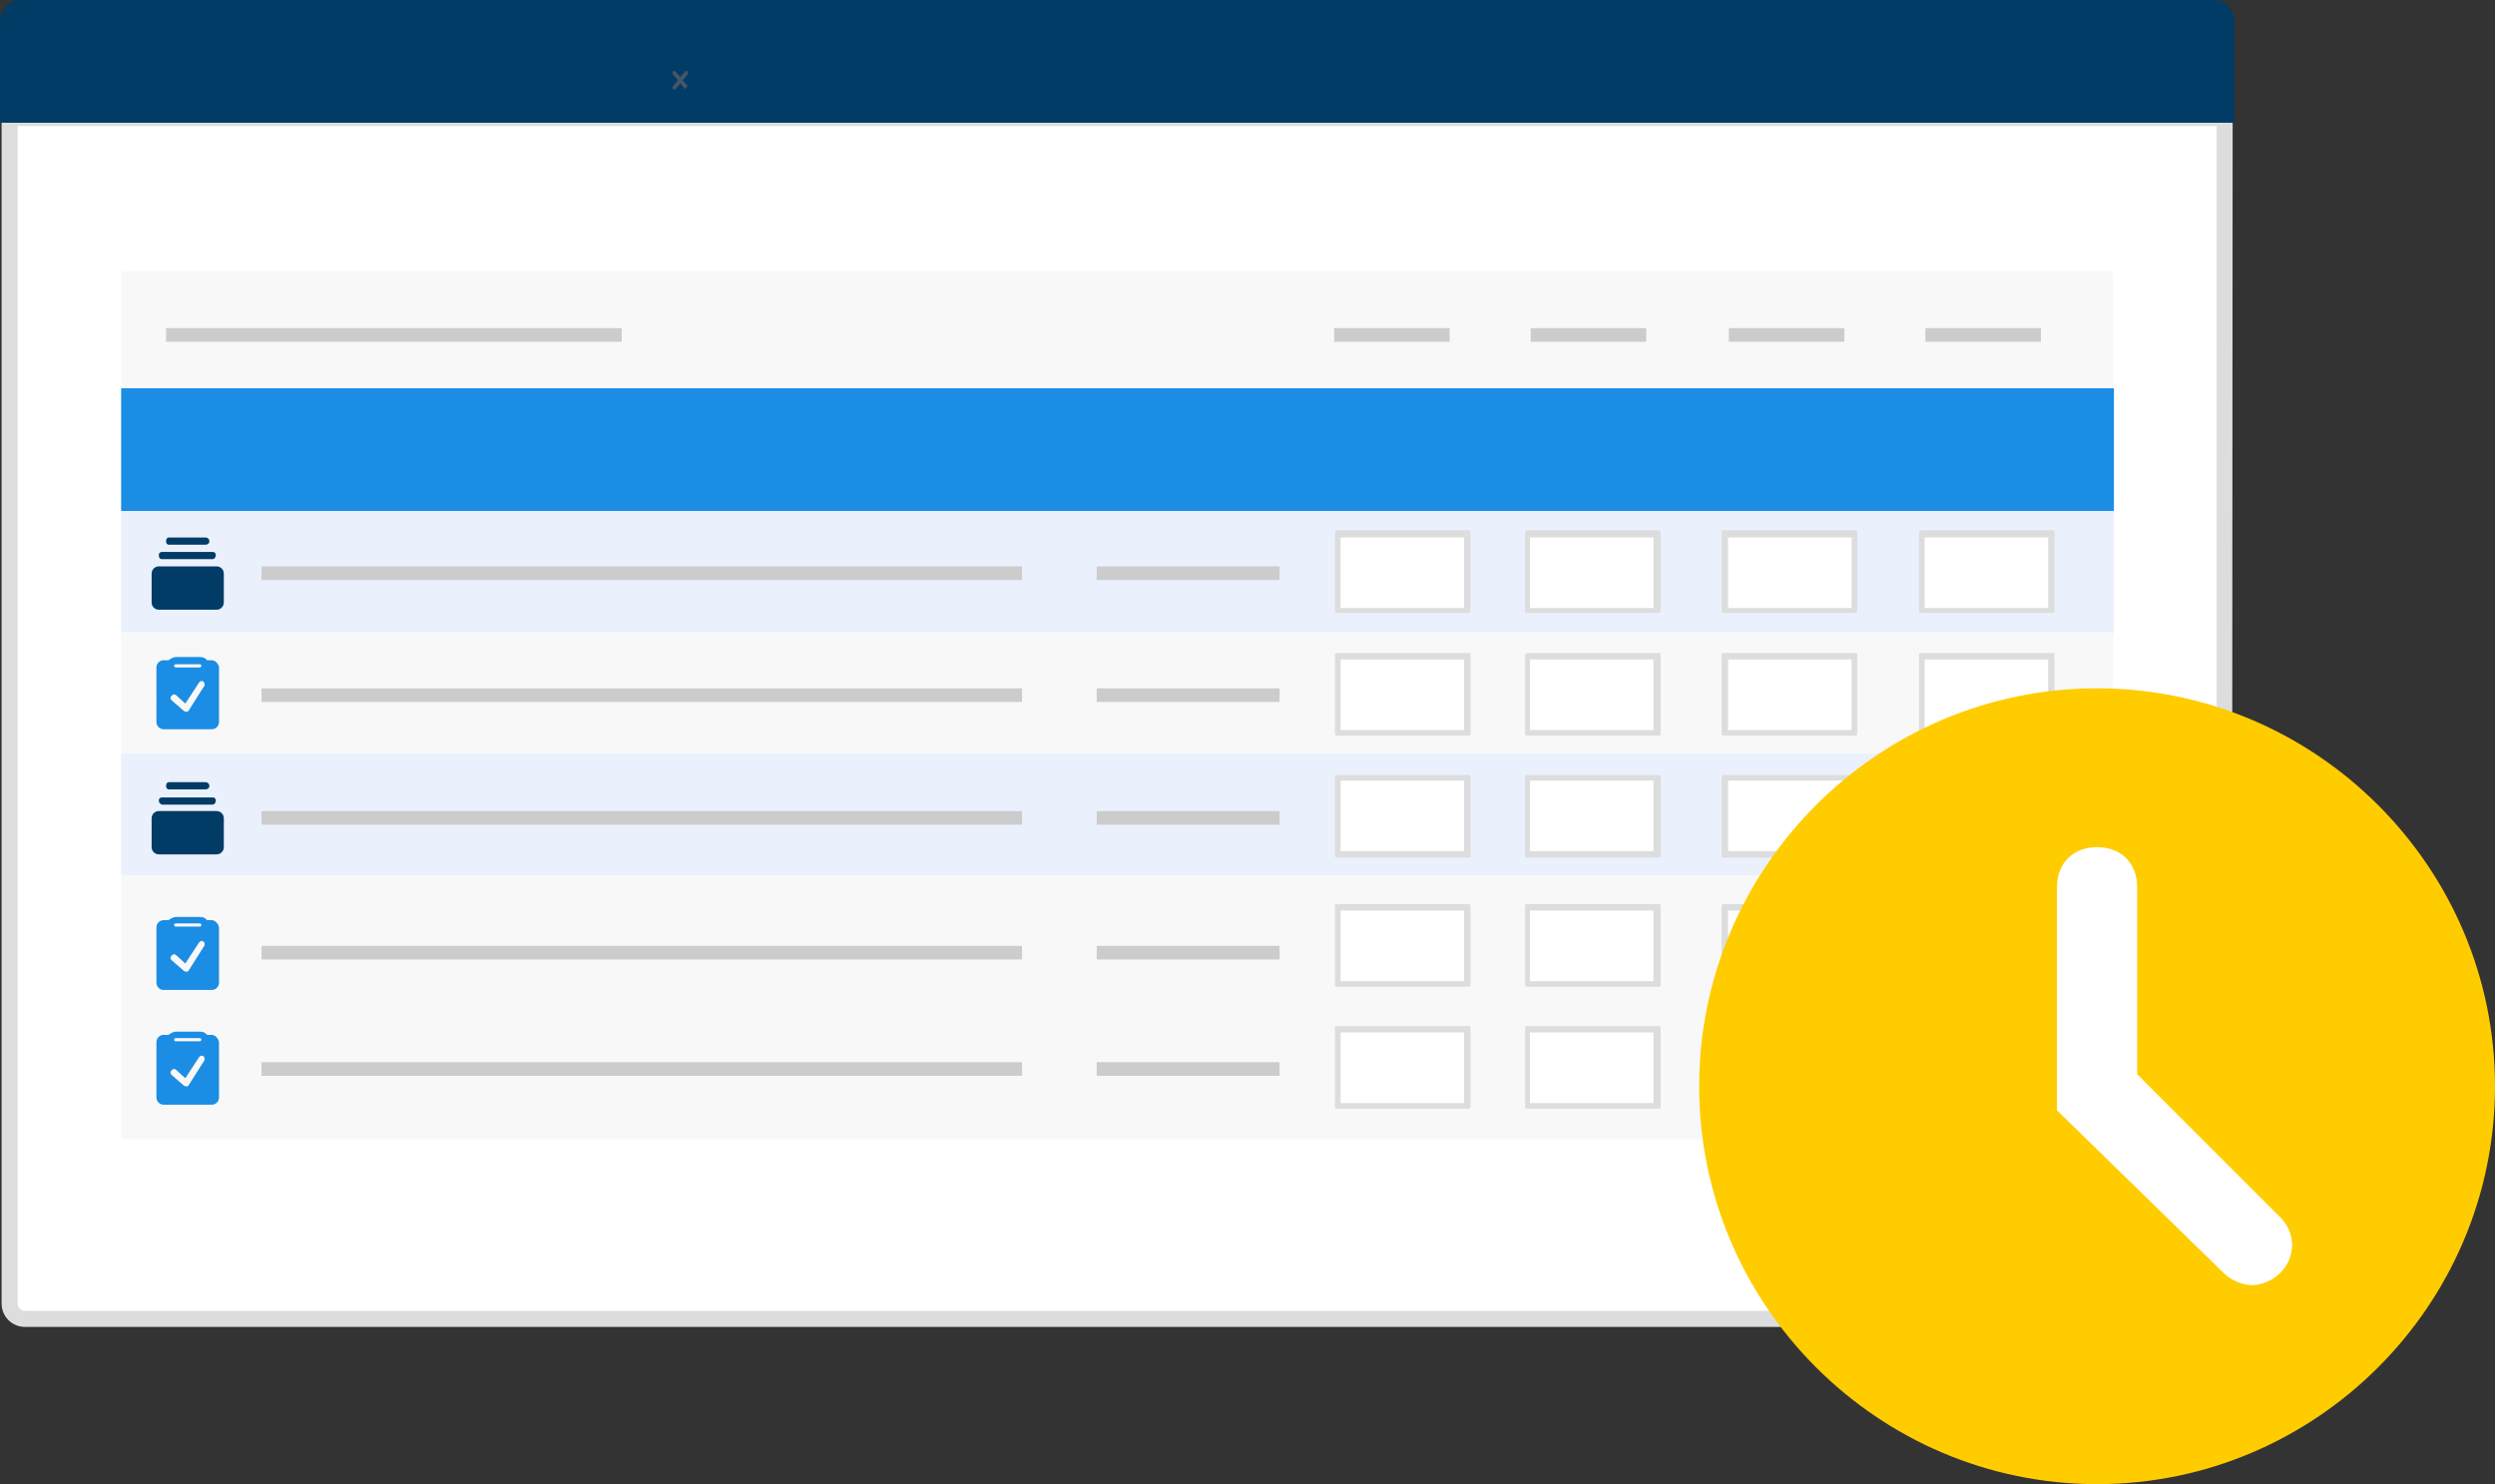 <?xml version="1.0" encoding="utf-8"?>
<!-- Generator: Adobe Illustrator 26.4.1, SVG Export Plug-In . SVG Version: 6.00 Build 0)  -->
<svg version="1.1" id="Layer_1" xmlns="http://www.w3.org/2000/svg" xmlns:xlink="http://www.w3.org/1999/xlink" x="0px" y="0px"
	 width="311px" height="185px" viewBox="0 0 311 185" style="enable-background:new 0 0 311 185;" xml:space="preserve">
<rect x="0" y="0" width="311" height="185" fill="#333333" stroke="none"/>
<style type="text/css">
	.st0{fill:#FFFFFF;}
	.st1{fill:#DDDDDD;}
	.st2{fill:#7497D1;}
	.st3{fill:#2ECC72;}
	.st4{fill:#F0C20F;}
	.st5{fill:#ED6A5E;}
	.st6{fill:#FFC31A;}
	.st7{fill:none;stroke:#DDDDDD;stroke-width:2;stroke-linecap:round;stroke-linejoin:round;}
	.st8{fill:#BA9168;}
	.st9{fill:#C69C6D;}
	.st10{fill:#F0F1F2;}
	.st11{fill:#B3B3B3;}
	.st12{fill:#A9A9AA;}
	.st13{fill:#808080;}
	.st14{fill:#777777;}
	.st15{fill:#6D6D6D;}
	.st16{fill:#0C86F4;}
	.st17{fill:#B8B8BC;}
	.st18{fill:#EF4726;}
	.st19{fill:none;}
	.st20{fill:#8DC63F;}
	.st21{fill:#F0F1F2;stroke:#DDDDDD;stroke-width:0.258;stroke-miterlimit:10;}
	.st22{fill:#FFFFFF;stroke:#CECAC8;stroke-width:0.52;stroke-miterlimit:10;}
	.st23{fill:#003C66;}
	.st24{fill:none;stroke:#00A14B;stroke-width:0.111;stroke-miterlimit:10;}
	.st25{fill:#475568;}
	.st26{fill:#F8F8F8;}
	.st27{fill:#1B8DE4;}
	.st28{fill:#EAF1FD;}
	.st29{fill:#CCCCCC;}
	.st30{fill:#E5E5E5;}
	.st31{fill:#FFCC00;}
</style>
<g>
	<g>
		<g>
			<g>
				<path class="st0" d="M366.9,2453c-1.1,0-1.9-0.9-1.9-1.9v-165.8h309.5v165.8c0,1.1-0.9,1.9-1.9,1.9H366.9z"/>
				<path class="st1" d="M673.5,2286.3v164.8c0,0.5-0.4,0.9-0.9,0.9H366.9c-0.5,0-0.9-0.4-0.9-0.9v-164.8H673.5 M675.5,2284.3H364
					v166.8c0,1.6,1.3,2.9,2.9,2.9h305.7c1.6,0,2.9-1.3,2.9-2.9V2284.3L675.5,2284.3z"/>
			</g>
			<path class="st2" d="M675.7,2286.1v-14c0-1.7-1.3-3.1-2.8-3.1H366.5c-1.5,0-2.8,1.4-2.8,3.1v14H675.7z"/>
			<path class="st3" d="M649.1,2277.4c0,1.7-1.4,3.2-3.2,3.2c-1.7,0-3.2-1.5-3.2-3.2s1.4-3.2,3.2-3.2
				C647.6,2274.3,649.1,2275.7,649.1,2277.4z"/>
			<path class="st4" d="M659.9,2277.4c0,1.7-1.4,3.2-3.2,3.2c-1.7,0-3.2-1.5-3.2-3.2s1.4-3.2,3.2-3.2
				C658.5,2274.3,659.9,2275.7,659.9,2277.4z"/>
			<path class="st5" d="M670.9,2277.4c0,1.7-1.4,3.2-3.2,3.2c-1.7,0-3.2-1.5-3.2-3.2s1.4-3.2,3.2-3.2
				C669.4,2274.3,670.9,2275.7,670.9,2277.4z"/>
		</g>
		<path class="st6" d="M571.4,2357.5h-75.5c-3.8,0-6.9-3.1-6.9-6.9l0,0c0-3.8,3.1-6.9,6.9-6.9h75.5c3.8,0,6.9,3.1,6.9,6.9l0,0
			C578.3,2354.4,575.2,2357.5,571.4,2357.5z"/>
		<g id="XMLID_3_">
			<g>
				<g>
					<path class="st7" d="M449.9,2429.1c0,1.9-0.6,3.4-1.3,3.4h-69c-0.7,0-1.3-1.5-1.3-3.4v-122.5c0-1.9,0.6-2.3,1.3-2.3h69
						c0.7,0,1.3,1.5,1.3,3.4V2429.1z"/>
				</g>
			</g>
		</g>
		<g>
			<g>
				<g>
					<path class="st8" d="M392.6,2374h-6.3c-0.3,0-0.5,0.2-0.5,0.5l0.1,15c0,0.3,0.2,0.5,0.5,0.5h6.2L392.6,2374z"/>
					<path class="st9" d="M399,2389.9c0.3,0,0.5-0.2,0.5-0.5l-0.1-15c0-0.3-0.2-0.5-0.5-0.5h-6.3v15.9L399,2389.9z"/>
					
						<rect x="386.5" y="2374.7" transform="matrix(1 -4.807305e-03 4.807305e-03 1 -11.447 1.915)" class="st10" width="12.3" height="14.6"/>
					<path class="st11" d="M396.9,2375.4v-1.5c0-0.3-0.3-0.6-0.6-0.6h-2.1c0-0.8-0.7-1.4-1.5-1.4v3.5H396.9z"/>
					<path class="st12" d="M392.6,2371.9L392.6,2371.9c-0.8,0-1.5,0.6-1.5,1.4H389c-0.3,0-0.6,0.3-0.6,0.6v1.5h4.3L392.6,2371.9z"/>
					
						<rect x="392.6" y="2375.4" transform="matrix(1 -4.821524e-03 4.821524e-03 1 -11.449 1.931)" class="st13" width="4.3" height="0.3"/>
					
						<rect x="388.4" y="2375.4" transform="matrix(1 -4.807305e-03 4.807305e-03 1 -11.416 1.905)" class="st14" width="4.2" height="0.3"/>
					<path class="st13" d="M393.2,2373.3c0-0.3-0.2-0.5-0.5-0.5v1C392.9,2373.8,393.2,2373.6,393.2,2373.3z"/>
					<path class="st15" d="M392.6,2372.8L392.6,2372.8c-0.3,0-0.5,0.2-0.5,0.5s0.2,0.5,0.5,0.5l0,0V2372.8z"/>
					<g>
						<ellipse class="st16" cx="388.6" cy="2378.4" rx="1.4" ry="1.4"/>
						<path class="st0" d="M387.7,2378.6l0.5-0.3c0,0,0.2,0.3,0.3,0.5c0,0,0.4-1,1-1.2c0,0-0.1,0.5,0,0.6c0,0-0.5,0.3-1,1.1
							C388.4,2379.2,387.9,2378.7,387.7,2378.6z"/>
					</g>
					<g>
						<ellipse class="st16" cx="388.7" cy="2382.3" rx="1.4" ry="1.4"/>
						<path class="st0" d="M387.7,2382.5l0.5-0.3c0,0,0.2,0.3,0.3,0.5c0,0,0.4-1,1-1.2c0,0-0.1,0.5,0,0.6c0,0-0.5,0.3-1,1.1
							C388.5,2383.1,387.9,2382.6,387.7,2382.5z"/>
					</g>
					<g>
						<ellipse class="st16" cx="388.7" cy="2386.4" rx="1.4" ry="1.4"/>
						<path class="st0" d="M387.7,2386.7l0.5-0.3c0,0,0.2,0.3,0.3,0.5c0,0,0.4-1,1-1.2c0,0-0.1,0.5,0,0.6c0,0-0.5,0.3-1,1.1
							C388.5,2387.3,388,2386.7,387.7,2386.7z"/>
					</g>
					<g>
						
							<rect x="390.6" y="2377.6" transform="matrix(1 -4.807305e-03 4.807305e-03 1 -11.427 1.923)" class="st17" width="7.3" height="0.5"/>
						
							<rect x="390.6" y="2378.6" transform="matrix(1 -4.807305e-03 4.807305e-03 1 -11.431 1.923)" class="st17" width="7.3" height="0.5"/>
					</g>
					<g>
						
							<rect x="390.6" y="2381.5" transform="matrix(1 -4.807305e-03 4.807305e-03 1 -11.445 1.923)" class="st17" width="7.3" height="0.5"/>
						
							<rect x="390.6" y="2382.5" transform="matrix(1 -4.807305e-03 4.807305e-03 1 -11.45 1.923)" class="st17" width="7.3" height="0.5"/>
					</g>
					<g>
						
							<rect x="390.7" y="2385.7" transform="matrix(1 -4.807305e-03 4.807305e-03 1 -11.466 1.923)" class="st17" width="7.3" height="0.5"/>
						
							<rect x="390.7" y="2386.7" transform="matrix(1 -4.807305e-03 4.807305e-03 1 -11.47 1.923)" class="st17" width="7.3" height="0.5"/>
					</g>
				</g>
			</g>
		</g>
		<path class="st6" d="M436,2417.3h-25.6c-2.3,0-4.2-1.9-4.2-4.2l0,0c0-2.3,1.9-4.2,4.2-4.2H436c2.3,0,4.2,1.9,4.2,4.2l0,0
			C440.3,2415.4,438.4,2417.3,436,2417.3z"/>
		<g>
			<path class="st18" d="M436,2384.2h-25.6c-2.3,0-4.2-1.9-4.2-4.2l0,0c0-2.3,1.9-4.2,4.2-4.2H436c2.3,0,4.2,1.9,4.2,4.2l0,0
				C440.3,2382.3,438.4,2384.2,436,2384.2z"/>
			<g>
				<rect x="409.9" y="2378.2" class="st19" width="26.6" height="3.6"/>
				<path class="st0" d="M416.8,2380.1c0,0.5-0.1,1-0.4,1.3s-0.7,0.5-1.2,0.5s-0.9-0.2-1.2-0.5c-0.3-0.3-0.4-0.7-0.4-1.3
					s0.1-1,0.4-1.3s0.7-0.4,1.2-0.4s0.9,0.2,1.2,0.5C416.7,2379.1,416.8,2379.5,416.8,2380.1z M414.2,2380.1c0,0.4,0.1,0.7,0.3,0.9
					c0.2,0.2,0.4,0.3,0.7,0.3c0.3,0,0.6-0.1,0.7-0.3c0.2-0.2,0.2-0.5,0.2-0.9s-0.1-0.7-0.2-0.9s-0.4-0.3-0.7-0.3
					c-0.3,0-0.6,0.1-0.8,0.3C414.3,2379.3,414.2,2379.6,414.2,2380.1z"/>
				<path class="st0" d="M418.1,2381.8l-1-2.6h0.6l0.5,1.5c0.1,0.2,0.1,0.5,0.2,0.6l0,0c0-0.1,0.1-0.3,0.2-0.6l0.5-1.5h0.6l-1,2.6
					H418.1z"/>
				<path class="st0" d="M421.1,2381.8c-0.4,0-0.7-0.1-0.9-0.3c-0.2-0.2-0.3-0.6-0.3-1s0.1-0.7,0.3-1c0.2-0.2,0.5-0.4,0.9-0.4
					c0.3,0,0.6,0.1,0.8,0.3c0.2,0.2,0.3,0.5,0.3,0.8v0.3h-1.7c0,0.2,0.1,0.4,0.2,0.6c0.1,0.1,0.3,0.2,0.5,0.2s0.3,0,0.4,0
					s0.3-0.1,0.4-0.1v0.4c-0.1,0.1-0.3,0.1-0.4,0.1S421.3,2381.8,421.1,2381.8z M421,2379.6c-0.2,0-0.3,0.1-0.4,0.2
					c-0.1,0.1-0.2,0.3-0.2,0.5h1.2c0-0.2-0.1-0.4-0.2-0.5S421.2,2379.6,421,2379.6z"/>
				<path class="st0" d="M424,2379.2c0.1,0,0.2,0,0.3,0l-0.1,0.5c-0.1,0-0.2,0-0.2,0c-0.2,0-0.4,0.1-0.5,0.2s-0.2,0.3-0.2,0.6v1.3
					h-0.5v-2.6h0.4l0.1,0.5l0,0c0.1-0.2,0.2-0.3,0.3-0.4C423.7,2379.2,423.9,2379.2,424,2379.2z"/>
				<path class="st0" d="M425.7,2381.8c-0.3,0-0.6-0.1-0.7-0.3c-0.2-0.2-0.3-0.6-0.3-1s0.1-0.7,0.3-1c0.2-0.2,0.4-0.3,0.8-0.3
					c0.3,0,0.6,0.1,0.8,0.4l0,0c0-0.2,0-0.3,0-0.4v-0.9h0.5v3.6h-0.4l-0.1-0.3l0,0C426.2,2381.7,426,2381.8,425.7,2381.8z
					 M425.8,2381.4c0.2,0,0.4-0.1,0.5-0.2c0.1-0.1,0.2-0.3,0.2-0.6v-0.1c0-0.3-0.1-0.6-0.2-0.7c-0.1-0.1-0.3-0.2-0.5-0.2
					s-0.3,0.1-0.4,0.2c-0.1,0.2-0.2,0.4-0.2,0.7s0,0.5,0.2,0.6C425.4,2381.3,425.6,2381.4,425.8,2381.4z"/>
				<path class="st0" d="M429.5,2381.8l-0.1-0.3l0,0c-0.1,0.1-0.2,0.2-0.3,0.3c-0.1,0.1-0.3,0.1-0.5,0.1c-0.3,0-0.5-0.1-0.7-0.2
					s-0.2-0.4-0.2-0.7v-1.7h0.5v1.6c0,0.2,0,0.3,0.1,0.4s0.2,0.1,0.4,0.1c0.2,0,0.4-0.1,0.5-0.2c0.1-0.1,0.2-0.4,0.2-0.7v-1.3h0.5
					v2.6L429.5,2381.8L429.5,2381.8z"/>
				<path class="st0" d="M431.9,2381.8c-0.4,0-0.7-0.1-0.9-0.3c-0.2-0.2-0.3-0.6-0.3-1s0.1-0.7,0.3-1c0.2-0.2,0.5-0.4,0.9-0.4
					c0.3,0,0.6,0.1,0.8,0.3c0.2,0.2,0.3,0.5,0.3,0.8v0.3h-1.7c0,0.2,0.1,0.4,0.2,0.6c0.1,0.1,0.3,0.2,0.5,0.2s0.3,0,0.4,0
					s0.3-0.1,0.4-0.1v0.4c-0.1,0.1-0.3,0.1-0.4,0.1S432,2381.8,431.9,2381.8z M431.8,2379.6c-0.2,0-0.3,0.1-0.4,0.2
					c-0.1,0.1-0.2,0.3-0.2,0.5h1.2c0-0.2-0.1-0.4-0.2-0.5S431.9,2379.6,431.8,2379.6z"/>
			</g>
		</g>
		<g>
			<path class="st16" d="M436,2325.4h-25.6c-2.3,0-4.2-1.9-4.2-4.2l0,0c0-2.3,1.9-4.2,4.2-4.2H436c2.3,0,4.2,1.9,4.2,4.2l0,0
				C440.3,2323.5,438.4,2325.4,436,2325.4z"/>
		</g>
		<g>
			<g>
				<g>
					<path class="st8" d="M392.6,2314.3h-6.3c-0.3,0-0.5,0.2-0.5,0.5l0.1,15c0,0.3,0.2,0.5,0.5,0.5h6.2L392.6,2314.3z"/>
					<path class="st9" d="M399,2330.1c0.3,0,0.5-0.2,0.5-0.5l-0.1-15c0-0.3-0.2-0.5-0.5-0.5h-6.3v15.9L399,2330.1z"/>
					
						<rect x="386.5" y="2315" transform="matrix(1 -4.807305e-03 4.807305e-03 1 -11.16 1.914)" class="st10" width="12.3" height="14.6"/>
					<path class="st11" d="M396.9,2315.7v-1.5c0-0.3-0.3-0.6-0.6-0.6h-2.1c0-0.8-0.7-1.4-1.5-1.4v3.5H396.9z"/>
					<path class="st12" d="M392.6,2312.2L392.6,2312.2c-0.8,0-1.5,0.6-1.5,1.4H389c-0.3,0-0.6,0.3-0.6,0.6v1.5h4.3L392.6,2312.2z"/>
					
						<rect x="392.6" y="2315.7" transform="matrix(1 -4.821524e-03 4.821524e-03 1 -11.162 1.93)" class="st13" width="4.3" height="0.3"/>
					
						<rect x="388.4" y="2315.7" transform="matrix(1 -4.807305e-03 4.807305e-03 1 -11.129 1.904)" class="st14" width="4.2" height="0.3"/>
					<path class="st13" d="M393.2,2313.6c0-0.3-0.2-0.5-0.5-0.5v1C392.9,2314.1,393.2,2313.9,393.2,2313.6z"/>
					<path class="st15" d="M392.6,2313.1L392.6,2313.1c-0.3,0-0.5,0.2-0.5,0.5s0.2,0.5,0.5,0.5l0,0V2313.1z"/>
					<g>
						<ellipse class="st16" cx="388.6" cy="2318.6" rx="1.4" ry="1.4"/>
						<path class="st0" d="M387.7,2318.9l0.5-0.3c0,0,0.2,0.3,0.3,0.5c0,0,0.4-1,1-1.2c0,0-0.1,0.5,0,0.6c0,0-0.5,0.3-1,1.1
							C388.4,2319.5,387.9,2318.9,387.7,2318.9z"/>
					</g>
					<g>
						<ellipse class="st16" cx="388.7" cy="2322.6" rx="1.4" ry="1.4"/>
						<path class="st0" d="M387.7,2322.8l0.5-0.3c0,0,0.2,0.3,0.3,0.5c0,0,0.4-1,1-1.2c0,0-0.1,0.5,0,0.6c0,0-0.5,0.3-1,1.1
							C388.5,2323.4,387.9,2322.9,387.7,2322.8z"/>
					</g>
					<g>
						<ellipse class="st16" cx="388.7" cy="2326.7" rx="1.4" ry="1.4"/>
						<path class="st0" d="M387.7,2327l0.5-0.3c0,0,0.2,0.3,0.3,0.5c0,0,0.4-1,1-1.2c0,0-0.1,0.5,0,0.6c0,0-0.5,0.3-1,1.1
							C388.5,2327.6,388,2327,387.7,2327z"/>
					</g>
					<g>
						
							<rect x="390.6" y="2317.9" transform="matrix(1 -4.807305e-03 4.807305e-03 1 -11.14 1.922)" class="st17" width="7.3" height="0.5"/>
						
							<rect x="390.6" y="2318.9" transform="matrix(1 -4.807305e-03 4.807305e-03 1 -11.144 1.922)" class="st17" width="7.3" height="0.5"/>
					</g>
					<g>
						
							<rect x="390.6" y="2321.8" transform="matrix(1 -4.807305e-03 4.807305e-03 1 -11.158 1.922)" class="st17" width="7.3" height="0.5"/>
						
							<rect x="390.6" y="2322.8" transform="matrix(1 -4.807305e-03 4.807305e-03 1 -11.163 1.922)" class="st17" width="7.3" height="0.5"/>
					</g>
					<g>
						
							<rect x="390.7" y="2325.9" transform="matrix(1 -4.807305e-03 4.807305e-03 1 -11.178 1.923)" class="st17" width="7.3" height="0.5"/>
						
							<rect x="390.7" y="2327" transform="matrix(1 -4.807305e-03 4.807305e-03 1 -11.183 1.923)" class="st17" width="7.3" height="0.5"/>
					</g>
				</g>
			</g>
		</g>
		<g>
			<path class="st6" d="M436,2354.8h-25.6c-2.3,0-4.2-1.9-4.2-4.2l0,0c0-2.3,1.9-4.2,4.2-4.2H436c2.3,0,4.2,1.9,4.2,4.2l0,0
				C440.3,2352.9,438.4,2354.8,436,2354.8z"/>
			<g>
				<rect x="409.9" y="2348.8" class="st19" width="26.6" height="3.6"/>
				<path class="st0" d="M410.9,2352.4v-3.4h0.6v3.4H410.9z"/>
				<path class="st0" d="M414.5,2352.4H414v-1.6c0-0.2,0-0.3-0.1-0.4c-0.1-0.1-0.2-0.1-0.4-0.1c-0.2,0-0.4,0.1-0.5,0.2
					c-0.1,0.1-0.2,0.4-0.2,0.7v1.3h-0.5v-2.6h0.4l0.1,0.3l0,0c0.1-0.1,0.2-0.2,0.3-0.3c0.1-0.1,0.3-0.1,0.5-0.1
					c0.6,0,0.9,0.3,0.9,0.9L414.5,2352.4L414.5,2352.4z"/>
				<path class="st0" d="M418.8,2350c0,0.4-0.1,0.6-0.3,0.8c-0.2,0.2-0.6,0.3-1,0.3h-0.4v1.3h-0.6v-3.4h1c0.4,0,0.7,0.1,0.9,0.3
					C418.7,2349.4,418.8,2349.7,418.8,2350z M417.1,2350.7h0.3c0.3,0,0.5,0,0.6-0.1s0.2-0.3,0.2-0.5s-0.1-0.3-0.2-0.4
					c-0.1-0.1-0.3-0.1-0.6-0.1H417v1.1H417.1z"/>
				<path class="st0" d="M420.7,2349.8c0.1,0,0.2,0,0.3,0l-0.1,0.5c-0.1,0-0.2,0-0.2,0c-0.2,0-0.4,0.1-0.5,0.2s-0.2,0.3-0.2,0.6v1.3
					h-0.5v-2.6h0.4l0.1,0.5l0,0c0.1-0.2,0.2-0.3,0.3-0.4C420.4,2349.8,420.6,2349.8,420.7,2349.8z"/>
				<path class="st0" d="M423.8,2351.1c0,0.4-0.1,0.7-0.3,1c-0.2,0.2-0.5,0.4-0.9,0.4c-0.2,0-0.4-0.1-0.6-0.2s-0.3-0.3-0.4-0.5
					s-0.1-0.4-0.1-0.7c0-0.4,0.1-0.7,0.3-1s0.5-0.3,0.9-0.3s0.7,0.1,0.9,0.4C423.6,2350.4,423.8,2350.7,423.8,2351.1z M421.9,2351.1
					c0,0.6,0.2,0.9,0.7,0.9c0.4,0,0.6-0.3,0.6-0.9c0-0.6-0.2-0.9-0.7-0.9c-0.2,0-0.4,0.1-0.5,0.2
					C421.9,2350.6,421.9,2350.8,421.9,2351.1z"/>
				<path class="st0" d="M426.5,2349.8v0.3l-0.4,0.1c0,0.1,0.1,0.1,0.1,0.2c0,0.1,0,0.2,0,0.2c0,0.3-0.1,0.5-0.3,0.6
					c-0.2,0.2-0.4,0.2-0.8,0.2c-0.1,0-0.2,0-0.2,0c-0.1,0.1-0.2,0.2-0.2,0.3s0,0.1,0.1,0.1s0.2,0,0.3,0h0.4c0.3,0,0.5,0.1,0.6,0.2
					c0.1,0.1,0.2,0.3,0.2,0.5c0,0.3-0.1,0.5-0.4,0.7c-0.2,0.2-0.6,0.2-1,0.2c-0.3,0-0.6-0.1-0.8-0.2s-0.3-0.3-0.3-0.5s0-0.3,0.1-0.4
					c0.1-0.1,0.2-0.2,0.4-0.2c-0.1,0-0.1-0.1-0.2-0.1s-0.1-0.1-0.1-0.2c0-0.1,0-0.2,0.1-0.2c0.1-0.1,0.1-0.1,0.2-0.2
					c-0.1-0.1-0.2-0.1-0.3-0.3c-0.1-0.1-0.1-0.3-0.1-0.5c0-0.3,0.1-0.5,0.3-0.6c0.2-0.2,0.4-0.2,0.7-0.2c0.1,0,0.1,0,0.2,0
					s0.1,0,0.2,0L426.5,2349.8L426.5,2349.8z M424.5,2352.8c0,0.1,0.1,0.2,0.2,0.3s0.3,0.1,0.4,0.1c0.3,0,0.5,0,0.7-0.1
					c0.1-0.1,0.2-0.2,0.2-0.3s0-0.2-0.1-0.2s-0.2-0.1-0.4-0.1H425c-0.2,0-0.3,0-0.4,0.1S424.5,2352.7,424.5,2352.8z M424.8,2350.7
					c0,0.2,0,0.3,0.1,0.4c0.1,0.1,0.2,0.1,0.4,0.1c0.3,0,0.5-0.2,0.5-0.5c0-0.2,0-0.3-0.1-0.4c-0.1-0.1-0.2-0.1-0.4-0.1
					c-0.2,0-0.3,0-0.4,0.1S424.8,2350.5,424.8,2350.7z"/>
				<path class="st0" d="M428.3,2349.8c0.1,0,0.2,0,0.3,0l-0.1,0.5c-0.1,0-0.2,0-0.2,0c-0.2,0-0.4,0.1-0.5,0.2s-0.2,0.3-0.2,0.6v1.3
					H427v-2.6h0.4l0.1,0.5l0,0c0.1-0.2,0.2-0.3,0.3-0.4C428,2349.8,428.1,2349.8,428.3,2349.8z"/>
				<path class="st0" d="M430.2,2352.4c-0.4,0-0.7-0.1-0.9-0.3c-0.2-0.2-0.3-0.6-0.3-1s0.1-0.7,0.3-1c0.2-0.2,0.5-0.4,0.9-0.4
					c0.3,0,0.6,0.1,0.8,0.3c0.2,0.2,0.3,0.5,0.3,0.8v0.3h-1.7c0,0.2,0.1,0.4,0.2,0.6c0.1,0.1,0.3,0.2,0.5,0.2s0.3,0,0.4,0
					s0.3-0.1,0.4-0.1v0.4c-0.1,0.1-0.3,0.1-0.4,0.1S430.3,2352.4,430.2,2352.4z M430.1,2350.2c-0.2,0-0.3,0.1-0.4,0.2
					c-0.1,0.1-0.2,0.3-0.2,0.5h1.2c0-0.2-0.1-0.4-0.2-0.5S430.2,2350.2,430.1,2350.2z"/>
				<path class="st0" d="M433.5,2351.7c0,0.2-0.1,0.4-0.3,0.6s-0.4,0.2-0.8,0.2c-0.3,0-0.6-0.1-0.8-0.2v-0.5
					c0.3,0.1,0.6,0.2,0.8,0.2c0.3,0,0.5-0.1,0.5-0.3c0-0.1,0-0.1-0.1-0.2c0,0-0.1-0.1-0.2-0.1s-0.2-0.1-0.4-0.2
					c-0.3-0.1-0.5-0.2-0.6-0.3s-0.2-0.3-0.2-0.4c0-0.2,0.1-0.4,0.3-0.5c0.2-0.1,0.4-0.2,0.7-0.2c0.3,0,0.6,0.1,0.9,0.2l-0.2,0.4
					c-0.3-0.1-0.5-0.2-0.7-0.2c-0.3,0-0.4,0.1-0.4,0.2c0,0.1,0,0.1,0.1,0.2c0.1,0.1,0.2,0.1,0.5,0.2c0.2,0.1,0.4,0.2,0.5,0.2
					s0.2,0.1,0.2,0.2C433.5,2351.4,433.5,2351.5,433.5,2351.7z"/>
				<path class="st0" d="M435.8,2351.7c0,0.2-0.1,0.4-0.3,0.6s-0.4,0.2-0.8,0.2c-0.3,0-0.6-0.1-0.8-0.2v-0.5
					c0.3,0.1,0.6,0.2,0.8,0.2c0.3,0,0.5-0.1,0.5-0.3c0-0.1,0-0.1-0.1-0.2c0,0-0.1-0.1-0.2-0.1s-0.2-0.1-0.4-0.2
					c-0.3-0.1-0.5-0.2-0.6-0.3s-0.2-0.3-0.2-0.4c0-0.2,0.1-0.4,0.3-0.5c0.2-0.1,0.4-0.2,0.7-0.2c0.3,0,0.6,0.1,0.9,0.2l-0.2,0.4
					c-0.3-0.1-0.5-0.2-0.7-0.2c-0.3,0-0.4,0.1-0.4,0.2c0,0.1,0,0.1,0.1,0.2c0.1,0.1,0.2,0.1,0.5,0.2c0.2,0.1,0.4,0.2,0.5,0.2
					s0.2,0.1,0.2,0.2C435.8,2351.4,435.8,2351.5,435.8,2351.7z"/>
			</g>
		</g>
		<g>
			<path class="st20" d="M436,2354.7h-25.6c-2.3,0-4.2-1.9-4.2-4.2l0,0c0-2.3,1.9-4.2,4.2-4.2H436c2.3,0,4.2,1.9,4.2,4.2l0,0
				C440.3,2352.8,438.4,2354.7,436,2354.7z"/>
		</g>
		<path class="st18" d="M436,2385.1h-25.6c-2.3,0-4.2-1.9-4.2-4.2l0,0c0-2.3,1.9-4.2,4.2-4.2H436c2.3,0,4.2,1.9,4.2,4.2l0,0
			C440.3,2383.2,438.4,2385.1,436,2385.1z"/>
		<g>
			<rect x="478.9" y="2304.7" class="st1" width="2" height="127.2"/>
		</g>
		<g>
			<rect x="505.5" y="2304.7" class="st1" width="2" height="127.2"/>
		</g>
		<g>
			<rect x="532" y="2304.7" class="st1" width="2" height="127.2"/>
		</g>
		<g>
			<rect x="558.5" y="2304.7" class="st1" width="2" height="127.2"/>
		</g>
		<g>
			<rect x="585.1" y="2304.7" class="st1" width="2" height="127.2"/>
		</g>
		<g>
			<rect x="611.6" y="2304.7" class="st1" width="2" height="127.2"/>
		</g>
		<g>
			<rect x="638.1" y="2304.7" class="st1" width="2" height="127.2"/>
		</g>
		<path class="st16" d="M643.1,2328.1H470.9c-3.8,0-6.9-3.1-6.9-6.9l0,0c0-3.8,3.1-6.9,6.9-6.9h172.2c3.8,0,6.9,3.1,6.9,6.9l0,0
			C650,2325,646.8,2328.1,643.1,2328.1z"/>
		<path class="st20" d="M571.4,2357.5h-75.5c-3.8,0-6.9-3.1-6.9-6.9l0,0c0-3.8,3.1-6.9,6.9-6.9h75.5c3.8,0,6.9,3.1,6.9,6.9l0,0
			C578.3,2354.4,575.2,2357.5,571.4,2357.5z"/>
		<path class="st18" d="M538.6,2386.9h-61.2c-3.8,0-6.9-3.1-6.9-6.9l0,0c0-3.8,3.1-6.9,6.9-6.9h61.2c3.8,0,6.9,3.1,6.9,6.9l0,0
			C545.5,2383.8,542.4,2386.9,538.6,2386.9z"/>
		<path class="st6" d="M595.2,2421.5h-65.1c-3.8,0-6.9-3.1-6.9-6.9l0,0c0-3.8,3.1-6.9,6.9-6.9h65.1c3.8,0,6.9,3.1,6.9,6.9l0,0
			C602.1,2418.4,599,2421.5,595.2,2421.5z"/>
		<g>
			<path class="st21" d="M399.8,2344.7v14.6c0,0.1-0.1,0.2-0.2,0.2h-13.5c-0.1,0-0.2-0.1-0.2-0.2v-17.5c0-0.2,0.1-0.3,0.3-0.3h10.4
				L399.8,2344.7z"/>
			<polyline class="st21" points="399.8,2344.8 396.5,2344.8 396.5,2341.6 			"/>
			<rect x="387.3" y="2343.2" class="st16" width="5.6" height="4.5"/>
			<rect x="387.2" y="2348.9" class="st17" width="11.2" height="0.5"/>
			<rect x="393.9" y="2347.1" class="st17" width="4.5" height="0.5"/>
			<rect x="393.9" y="2345.5" class="st17" width="4.5" height="0.5"/>
			<rect x="387.2" y="2350.6" class="st17" width="11.2" height="0.5"/>
			<rect x="387.2" y="2352.4" class="st17" width="11.2" height="0.5"/>
			<rect x="387.2" y="2354.1" class="st17" width="11.2" height="0.5"/>
			<rect x="387.2" y="2355.9" class="st17" width="11.2" height="0.5"/>
			<rect x="387.2" y="2357.6" class="st17" width="11.2" height="0.5"/>
		</g>
		<g>
			<path class="st21" d="M399.8,2407.2v14.6c0,0.1-0.1,0.2-0.2,0.2h-13.5c-0.1,0-0.2-0.1-0.2-0.2v-17.5c0-0.2,0.1-0.3,0.3-0.3h10.4
				L399.8,2407.2z"/>
			<polyline class="st21" points="399.8,2407.4 396.5,2407.4 396.5,2404.1 			"/>
			<rect x="387.3" y="2405.8" class="st16" width="5.6" height="4.5"/>
			<rect x="387.2" y="2411.5" class="st17" width="11.2" height="0.5"/>
			<rect x="393.9" y="2409.7" class="st17" width="4.5" height="0.5"/>
			<rect x="393.9" y="2408.1" class="st17" width="4.5" height="0.5"/>
			<rect x="387.2" y="2413.2" class="st17" width="11.2" height="0.5"/>
			<rect x="387.2" y="2415" class="st17" width="11.2" height="0.5"/>
			<rect x="387.2" y="2416.7" class="st17" width="11.2" height="0.5"/>
			<rect x="387.2" y="2418.4" class="st17" width="11.2" height="0.5"/>
			<rect x="387.2" y="2420.2" class="st17" width="11.2" height="0.5"/>
		</g>
	</g>
	<ellipse class="st22" cx="642.6" cy="2321.4" rx="5" ry="5"/>
	<ellipse class="st22" cx="571.3" cy="2351" rx="5" ry="5"/>
	<ellipse class="st22" cx="538.3" cy="2380" rx="5" ry="5"/>
	<ellipse class="st22" cx="595.3" cy="2415" rx="5" ry="5"/>
</g>
<g>
	<path class="st0" d="M3.1,164.4c-1.1,0-1.9-0.9-1.9-1.9V14.7h276.1v148.5c0,0.7-0.5,1.2-1.2,1.2H3.1z"/>
	<path class="st1" d="M276.3,15.7v147.5c0,0.1-0.1,0.2-0.2,0.2H3.1c-0.5,0-0.9-0.4-0.9-0.9V15.7H276.3 M278.3,13.7H0.2v148.8
		c0,1.6,1.3,2.9,2.9,2.9H276c1.2,0,2.2-1,2.2-2.2L278.3,13.7L278.3,13.7z"/>
</g>
<path class="st23" d="M278.5,15.3V2.8c0-1.6-1.1-2.8-2.5-2.8H2.5C1.1,0,0,1.2,0,2.8v12.5H278.5z"/>
<path class="st24" d="M181.5,35.3"/>
<g>
	<g>
		<path class="st25" d="M85.7,10.7L85.1,10l0.6-0.7c0.1-0.1,0.1-0.3,0-0.4c-0.1-0.1-0.3-0.1-0.3,0l-0.6,0.7l-0.6-0.7
			c-0.1-0.1-0.3-0.1-0.3,0c-0.1,0.1-0.1,0.3,0,0.4l0.6,0.7l-0.6,0.7c-0.1,0.1-0.1,0.3,0,0.4c0.1,0.1,0.3,0.1,0.3,0l0.6-0.7l0.6,0.7"
			/>
	</g>
</g>
<path class="st26" d="M15.5,48.6c-0.2,0-0.4-0.2-0.4-0.4v-14c0-0.2,0.2-0.4,0.4-0.4H263c0.2,0,0.4,0.2,0.4,0.4v13.9
	c0,0.2-0.2,0.4-0.4,0.4L15.5,48.6L15.5,48.6z"/>
<g>
	<path class="st27" d="M263.5,48.4H15.1l0,0v15.3h248.4V48.4z"/>
</g>
<g>
	<path class="st28" d="M263.5,63.7H15.1V79h248.4V63.7z"/>
</g>
<g>
	<path class="st28" d="M263.5,93.9H15.1v15.3h248.4V93.9z"/>
</g>
<rect x="15.1" y="78.8" class="st26" width="248.3" height="15.1"/>
<rect x="15.1" y="109.1" class="st26" width="248.3" height="32.9"/>
<rect x="20.7" y="40.9" class="st29" width="56.8" height="1.7"/>
<rect x="32.6" y="85.8" class="st29" width="94.8" height="1.7"/>
<rect x="32.6" y="101.1" class="st29" width="94.8" height="1.7"/>
<rect x="32.6" y="70.6" class="st29" width="94.8" height="1.7"/>
<rect x="136.7" y="85.8" class="st29" width="22.8" height="1.7"/>
<rect x="136.7" y="101.1" class="st29" width="22.8" height="1.7"/>
<rect x="136.7" y="70.6" class="st29" width="22.8" height="1.7"/>
<rect x="166.3" y="40.9" class="st29" width="14.4" height="1.7"/>
<rect x="190.8" y="40.9" class="st29" width="14.4" height="1.7"/>
<rect x="215.5" y="40.9" class="st29" width="14.4" height="1.7"/>
<rect x="240" y="40.9" class="st29" width="14.4" height="1.7"/>
<g>
	<rect x="166.8" y="81.7" class="st0" width="16.1" height="9.5"/>
	<g>
		<path class="st1" d="M182.5,82.2V91h-15.4v-8.8H182.5 M183.1,81.4h-16.5c-0.1,0-0.2,0.1-0.2,0.2v9.9c0,0.1,0.1,0.2,0.2,0.2h16.5
			c0.1,0,0.2-0.1,0.2-0.2v-9.9C183.3,81.4,183.2,81.4,183.1,81.4L183.1,81.4z"/>
	</g>
</g>
<g>
	<rect x="190.4" y="81.7" class="st0" width="16.1" height="9.5"/>
	<g>
		<path class="st1" d="M206.1,82.2V91h-15.4v-8.8H206.1 M206.8,81.4h-16.5c-0.1,0-0.2,0.1-0.2,0.2v9.9c0,0.1,0.1,0.2,0.2,0.2h16.5
			c0.1,0,0.2-0.1,0.2-0.2v-9.9C207,81.4,206.9,81.4,206.8,81.4L206.8,81.4z"/>
	</g>
</g>
<g>
	<rect x="214.9" y="81.7" class="st0" width="16.1" height="9.5"/>
	<g>
		<path class="st1" d="M230.8,82.2V91h-15.4v-8.8H230.8 M231.3,81.4h-16.5c-0.1,0-0.2,0.1-0.2,0.2v9.9c0,0.1,0.1,0.2,0.2,0.2h16.5
			c0.1,0,0.2-0.1,0.2-0.2v-9.9C231.5,81.4,231.5,81.4,231.3,81.4L231.3,81.4z"/>
	</g>
</g>
<g>
	<rect x="239.5" y="81.7" class="st0" width="16.1" height="9.5"/>
	<g>
		<path class="st1" d="M255.3,82.2V91h-15.4v-8.8H255.3 M255.9,81.4h-16.5c-0.1,0-0.2,0.1-0.2,0.2v9.9c0,0.1,0.1,0.2,0.2,0.2h16.5
			c0.1,0,0.2-0.1,0.2-0.2v-9.9C256.1,81.4,256,81.4,255.9,81.4L255.9,81.4z"/>
	</g>
</g>
<rect x="166.8" y="66.5" class="st0" width="16.1" height="9.5"/>
<g>
	<path class="st1" d="M182.5,67v8.8h-15.4V67H182.5 M183.1,66.1h-16.5c-0.1,0-0.2,0.1-0.2,0.2v9.9c0,0.1,0.1,0.2,0.2,0.2h16.5
		c0.1,0,0.2-0.1,0.2-0.2v-9.9C183.3,66.2,183.2,66.1,183.1,66.1L183.1,66.1z"/>
</g>
<g>
	<rect x="190.4" y="66.5" class="st0" width="16.1" height="9.5"/>
	<g>
		<path class="st1" d="M206.1,67v8.8h-15.4V67H206.1 M206.8,66.1h-16.5c-0.1,0-0.2,0.1-0.2,0.2v9.9c0,0.1,0.1,0.2,0.2,0.2h16.5
			c0.1,0,0.2-0.1,0.2-0.2v-9.9C207,66.2,206.9,66.1,206.8,66.1L206.8,66.1z"/>
	</g>
</g>
<g>
	<rect x="214.9" y="66.5" class="st0" width="16.1" height="9.5"/>
	<g>
		<path class="st1" d="M230.8,67v8.8h-15.4V67H230.8 M231.3,66.1h-16.5c-0.1,0-0.2,0.1-0.2,0.2v9.9c0,0.1,0.1,0.2,0.2,0.2h16.5
			c0.1,0,0.2-0.1,0.2-0.2v-9.9C231.5,66.2,231.5,66.1,231.3,66.1L231.3,66.1z"/>
	</g>
</g>
<g>
	<rect x="239.5" y="66.5" class="st0" width="16.1" height="9.5"/>
	<g>
		<path class="st1" d="M255.3,67v8.8h-15.4V67H255.3 M255.9,66.1h-16.5c-0.1,0-0.2,0.1-0.2,0.2v9.9c0,0.1,0.1,0.2,0.2,0.2h16.5
			c0.1,0,0.2-0.1,0.2-0.2v-9.9C256.1,66.2,256,66.1,255.9,66.1L255.9,66.1z"/>
	</g>
</g>
<g>
	<rect x="166.8" y="128.4" class="st0" width="16.1" height="9.5"/>
	<g>
		<path class="st1" d="M182.5,128.7v8.8h-15.4v-8.8H182.5 M183.1,127.9h-16.5c-0.1,0-0.2,0.1-0.2,0.2v9.9c0,0.1,0.1,0.2,0.2,0.2
			h16.5c0.1,0,0.2-0.1,0.2-0.2v-9.9C183.3,128,183.2,127.9,183.1,127.9L183.1,127.9z"/>
	</g>
</g>
<g>
	<rect x="190.4" y="128.4" class="st0" width="16.1" height="9.5"/>
	<g>
		<path class="st1" d="M206.1,128.7v8.8h-15.4v-8.8H206.1 M206.8,127.9h-16.5c-0.1,0-0.2,0.1-0.2,0.2v9.9c0,0.1,0.1,0.2,0.2,0.2
			h16.5c0.1,0,0.2-0.1,0.2-0.2v-9.9C207,128,206.9,127.9,206.8,127.9L206.8,127.9z"/>
	</g>
</g>
<g>
	<rect x="214.9" y="128.4" class="st0" width="16.1" height="9.5"/>
	<g>
		<path class="st30" d="M230.8,128.7v8.8h-15.4v-8.8H230.8 M231.3,127.9h-16.5c-0.1,0-0.2,0.1-0.2,0.2v9.9c0,0.1,0.1,0.2,0.2,0.2
			h16.5c0.1,0,0.2-0.1,0.2-0.2v-9.9C231.5,128,231.5,127.9,231.3,127.9L231.3,127.9z"/>
	</g>
</g>
<g>
	<rect x="239.5" y="128.4" class="st0" width="16.1" height="9.5"/>
	<g>
		<path class="st30" d="M255.3,128.7v8.8h-15.4v-8.8H255.3 M255.9,127.9h-16.5c-0.1,0-0.2,0.1-0.2,0.2v9.9c0,0.1,0.1,0.2,0.2,0.2
			h16.5c0.1,0,0.2-0.1,0.2-0.2v-9.9C256.1,128,256,127.9,255.9,127.9L255.9,127.9z"/>
	</g>
</g>
<g>
	<rect x="166.8" y="113.1" class="st0" width="16.1" height="9.5"/>
	<g>
		<path class="st1" d="M182.5,113.5v8.8h-15.4v-8.8H182.5 M183.1,112.7h-16.5c-0.1,0-0.2,0.1-0.2,0.2v9.9c0,0.1,0.1,0.2,0.2,0.2
			h16.5c0.1,0,0.2-0.1,0.2-0.2V113C183.3,112.7,183.2,112.7,183.1,112.7L183.1,112.7z"/>
	</g>
</g>
<g>
	<rect x="190.4" y="113.1" class="st0" width="16.1" height="9.5"/>
	<g>
		<path class="st1" d="M206.1,113.5v8.8h-15.4v-8.8H206.1 M206.8,112.7h-16.5c-0.1,0-0.2,0.1-0.2,0.2v9.9c0,0.1,0.1,0.2,0.2,0.2
			h16.5c0.1,0,0.2-0.1,0.2-0.2V113C207,112.7,206.9,112.7,206.8,112.7L206.8,112.7z"/>
	</g>
</g>
<g>
	<rect x="214.9" y="113.1" class="st0" width="16.1" height="9.5"/>
	<g>
		<path class="st1" d="M230.8,113.5v8.8h-15.4v-8.8H230.8 M231.3,112.7h-16.5c-0.1,0-0.2,0.1-0.2,0.2v9.9c0,0.1,0.1,0.2,0.2,0.2
			h16.5c0.1,0,0.2-0.1,0.2-0.2V113C231.5,112.7,231.5,112.7,231.3,112.7L231.3,112.7z"/>
	</g>
</g>
<g>
	<rect x="239.5" y="113.1" class="st0" width="16.1" height="9.5"/>
	<g>
		<path class="st30" d="M255.3,113.5v8.8h-15.4v-8.8H255.3 M255.9,112.7h-16.5c-0.1,0-0.2,0.1-0.2,0.2v9.9c0,0.1,0.1,0.2,0.2,0.2
			h16.5c0.1,0,0.2-0.1,0.2-0.2V113C256.1,112.7,256,112.7,255.9,112.7L255.9,112.7z"/>
	</g>
</g>
<g>
	<rect x="166.8" y="97" class="st0" width="16.1" height="9.5"/>
	<g>
		<path class="st1" d="M182.5,97.3v8.8h-15.4v-8.8H182.5 M183.1,96.6h-16.5c-0.1,0-0.2,0.1-0.2,0.2v9.9c0,0.1,0.1,0.2,0.2,0.2h16.5
			c0.1,0,0.2-0.1,0.2-0.2v-9.9C183.3,96.7,183.2,96.6,183.1,96.6L183.1,96.6z"/>
	</g>
</g>
<g>
	<rect x="190.4" y="97" class="st0" width="16.1" height="9.5"/>
	<g>
		<path class="st1" d="M206.1,97.3v8.8h-15.4v-8.8H206.1 M206.8,96.6h-16.5c-0.1,0-0.2,0.1-0.2,0.2v9.9c0,0.1,0.1,0.2,0.2,0.2h16.5
			c0.1,0,0.2-0.1,0.2-0.2v-9.9C207,96.7,206.9,96.6,206.8,96.6L206.8,96.6z"/>
	</g>
</g>
<g>
	<rect x="214.9" y="97" class="st0" width="16.1" height="9.5"/>
	<g>
		<path class="st1" d="M230.8,97.3v8.8h-15.4v-8.8H230.8 M231.3,96.6h-16.5c-0.1,0-0.2,0.1-0.2,0.2v9.9c0,0.1,0.1,0.2,0.2,0.2h16.5
			c0.1,0,0.2-0.1,0.2-0.2v-9.9C231.5,96.7,231.5,96.6,231.3,96.6L231.3,96.6z"/>
	</g>
</g>
<g>
	<rect x="239.5" y="97" class="st0" width="16.1" height="9.5"/>
	<g>
		<path class="st30" d="M255.3,97.3v8.8h-15.4v-8.8H255.3 M255.9,96.6h-16.5c-0.1,0-0.2,0.1-0.2,0.2v9.9c0,0.1,0.1,0.2,0.2,0.2h16.5
			c0.1,0,0.2-0.1,0.2-0.2v-9.9C256.1,96.7,256,96.6,255.9,96.6L255.9,96.6z"/>
	</g>
</g>
<rect x="32.6" y="132.4" class="st29" width="94.8" height="1.7"/>
<rect x="136.7" y="132.4" class="st29" width="22.8" height="1.7"/>
<rect x="32.6" y="117.9" class="st29" width="94.8" height="1.7"/>
<rect x="136.7" y="117.9" class="st29" width="22.8" height="1.7"/>
<path class="st24" d="M81.6,35.5"/>
<path class="st23" d="M19.8,69.2c0-0.3,0.2-0.4,0.4-0.4h6.3c0.3,0,0.4,0.2,0.4,0.4c0,0.3-0.2,0.5-0.4,0.5h-6.3
	C19.9,69.7,19.8,69.5,19.8,69.2z M21.1,67.9h4.5c0.3,0,0.5-0.2,0.5-0.4c0-0.3-0.2-0.5-0.5-0.5h-4.5c-0.3,0-0.4,0.2-0.4,0.5
	C20.7,67.7,20.8,67.9,21.1,67.9z M27,70.6h-7.2c-0.5,0-0.9,0.4-0.9,0.9v3.6c0,0.5,0.4,0.9,0.9,0.9H27c0.5,0,0.9-0.4,0.9-0.9v-3.6
	C27.9,71,27.5,70.6,27,70.6z"/>
<path class="st23" d="M19.8,99.8c0-0.3,0.2-0.4,0.4-0.4h6.3c0.3,0,0.4,0.2,0.4,0.4c0,0.3-0.2,0.5-0.4,0.5h-6.3
	C19.9,100.2,19.8,100,19.8,99.8z M21.1,98.4h4.5c0.3,0,0.5-0.2,0.5-0.4c0-0.3-0.2-0.5-0.5-0.5h-4.5c-0.3,0-0.4,0.2-0.4,0.5
	C20.7,98.2,20.8,98.4,21.1,98.4z M27,101.1h-7.2c-0.5,0-0.9,0.4-0.9,0.9v3.6c0,0.5,0.4,0.9,0.9,0.9H27c0.5,0,0.9-0.4,0.9-0.9V102
	C27.9,101.5,27.5,101.1,27,101.1z"/>
<path class="st27" d="M26.4,82.3h-0.6c-0.2-0.3-0.5-0.4-0.9-0.4h-3c-0.3,0-0.6,0.2-0.9,0.4h-0.6c-0.5,0-0.9,0.4-0.9,0.9V90
	c0,0.5,0.4,0.9,0.9,0.9h6c0.5,0,0.9-0.4,0.9-0.9v-6.9C27.2,82.7,26.8,82.3,26.4,82.3z M21.9,82.8h3c0.1,0,0.2,0.1,0.2,0.2
	s-0.1,0.2-0.2,0.2h-3c-0.1,0-0.2-0.1-0.2-0.2C21.7,82.9,21.8,82.8,21.9,82.8z M25.4,85.6l-1.9,3c-0.1,0.1-0.2,0.2-0.3,0.1
	c-0.1,0-0.2,0-0.3-0.1l-1.5-1.3c-0.2-0.2-0.2-0.4,0-0.6s0.4-0.2,0.6,0l1.1,1l1.7-2.6c0.1-0.2,0.4-0.3,0.6-0.1
	C25.5,85.2,25.6,85.4,25.4,85.6z"/>
<path class="st27" d="M26.4,114.7h-0.6c-0.2-0.3-0.5-0.4-0.9-0.4h-3c-0.3,0-0.6,0.2-0.9,0.4h-0.6c-0.5,0-0.9,0.4-0.9,0.9v6.9
	c0,0.5,0.4,0.9,0.9,0.9h6c0.5,0,0.9-0.4,0.9-0.9v-6.9C27.2,115.1,26.8,114.7,26.4,114.7z M21.9,115.1h3c0.1,0,0.2,0.1,0.2,0.2
	s-0.1,0.2-0.2,0.2h-3c-0.1,0-0.2-0.1-0.2-0.2C21.7,115.2,21.8,115.1,21.9,115.1z M25.4,118l-1.9,3c-0.1,0.1-0.2,0.2-0.3,0.1
	c-0.1,0-0.2,0-0.3-0.1l-1.5-1.3c-0.2-0.2-0.2-0.4,0-0.6s0.4-0.2,0.6,0l1.1,1l1.7-2.6c0.1-0.2,0.4-0.3,0.6-0.1
	C25.5,117.5,25.6,117.8,25.4,118z"/>
<path class="st27" d="M26.4,129h-0.6c-0.2-0.3-0.5-0.4-0.9-0.4h-3c-0.3,0-0.6,0.2-0.9,0.4h-0.6c-0.5,0-0.9,0.4-0.9,0.9v6.9
	c0,0.5,0.4,0.9,0.9,0.9h6c0.5,0,0.9-0.4,0.9-0.9v-6.9C27.2,129.4,26.8,129,26.4,129z M21.9,129.4h3c0.1,0,0.2,0.1,0.2,0.2
	c0,0.1-0.1,0.2-0.2,0.2h-3c-0.1,0-0.2-0.1-0.2-0.2C21.7,129.5,21.8,129.4,21.9,129.4z M25.4,132.3l-1.9,3c-0.1,0.1-0.2,0.2-0.3,0.1
	c-0.1,0-0.2,0-0.3-0.1l-1.5-1.3c-0.2-0.2-0.2-0.4,0-0.6s0.4-0.2,0.6,0l1.1,1l1.7-2.6c0.1-0.2,0.4-0.3,0.6-0.1
	C25.5,131.8,25.6,132.1,25.4,132.3z"/>
<g>
	<rect x="247.2" y="101.1" class="st0" width="41.8" height="63.3"/>
	<path class="st31" d="M261.4,85.8c-27.3,0-49.6,22.3-49.6,49.6s22.3,49.6,49.6,49.6s49.6-22.3,49.6-49.6S288.7,85.8,261.4,85.8z
		 M284.2,158.7c-1,1-2.5,1.5-3.5,1.5c-1,0-2.5-0.5-3.5-1.5l-20.8-20.3v-27.8c0-3,2-5,5-5c3,0,5,2,5,5v23.3l17.9,17.9
		C286.2,153.8,286.2,156.7,284.2,158.7z"/>
</g>
</svg>
